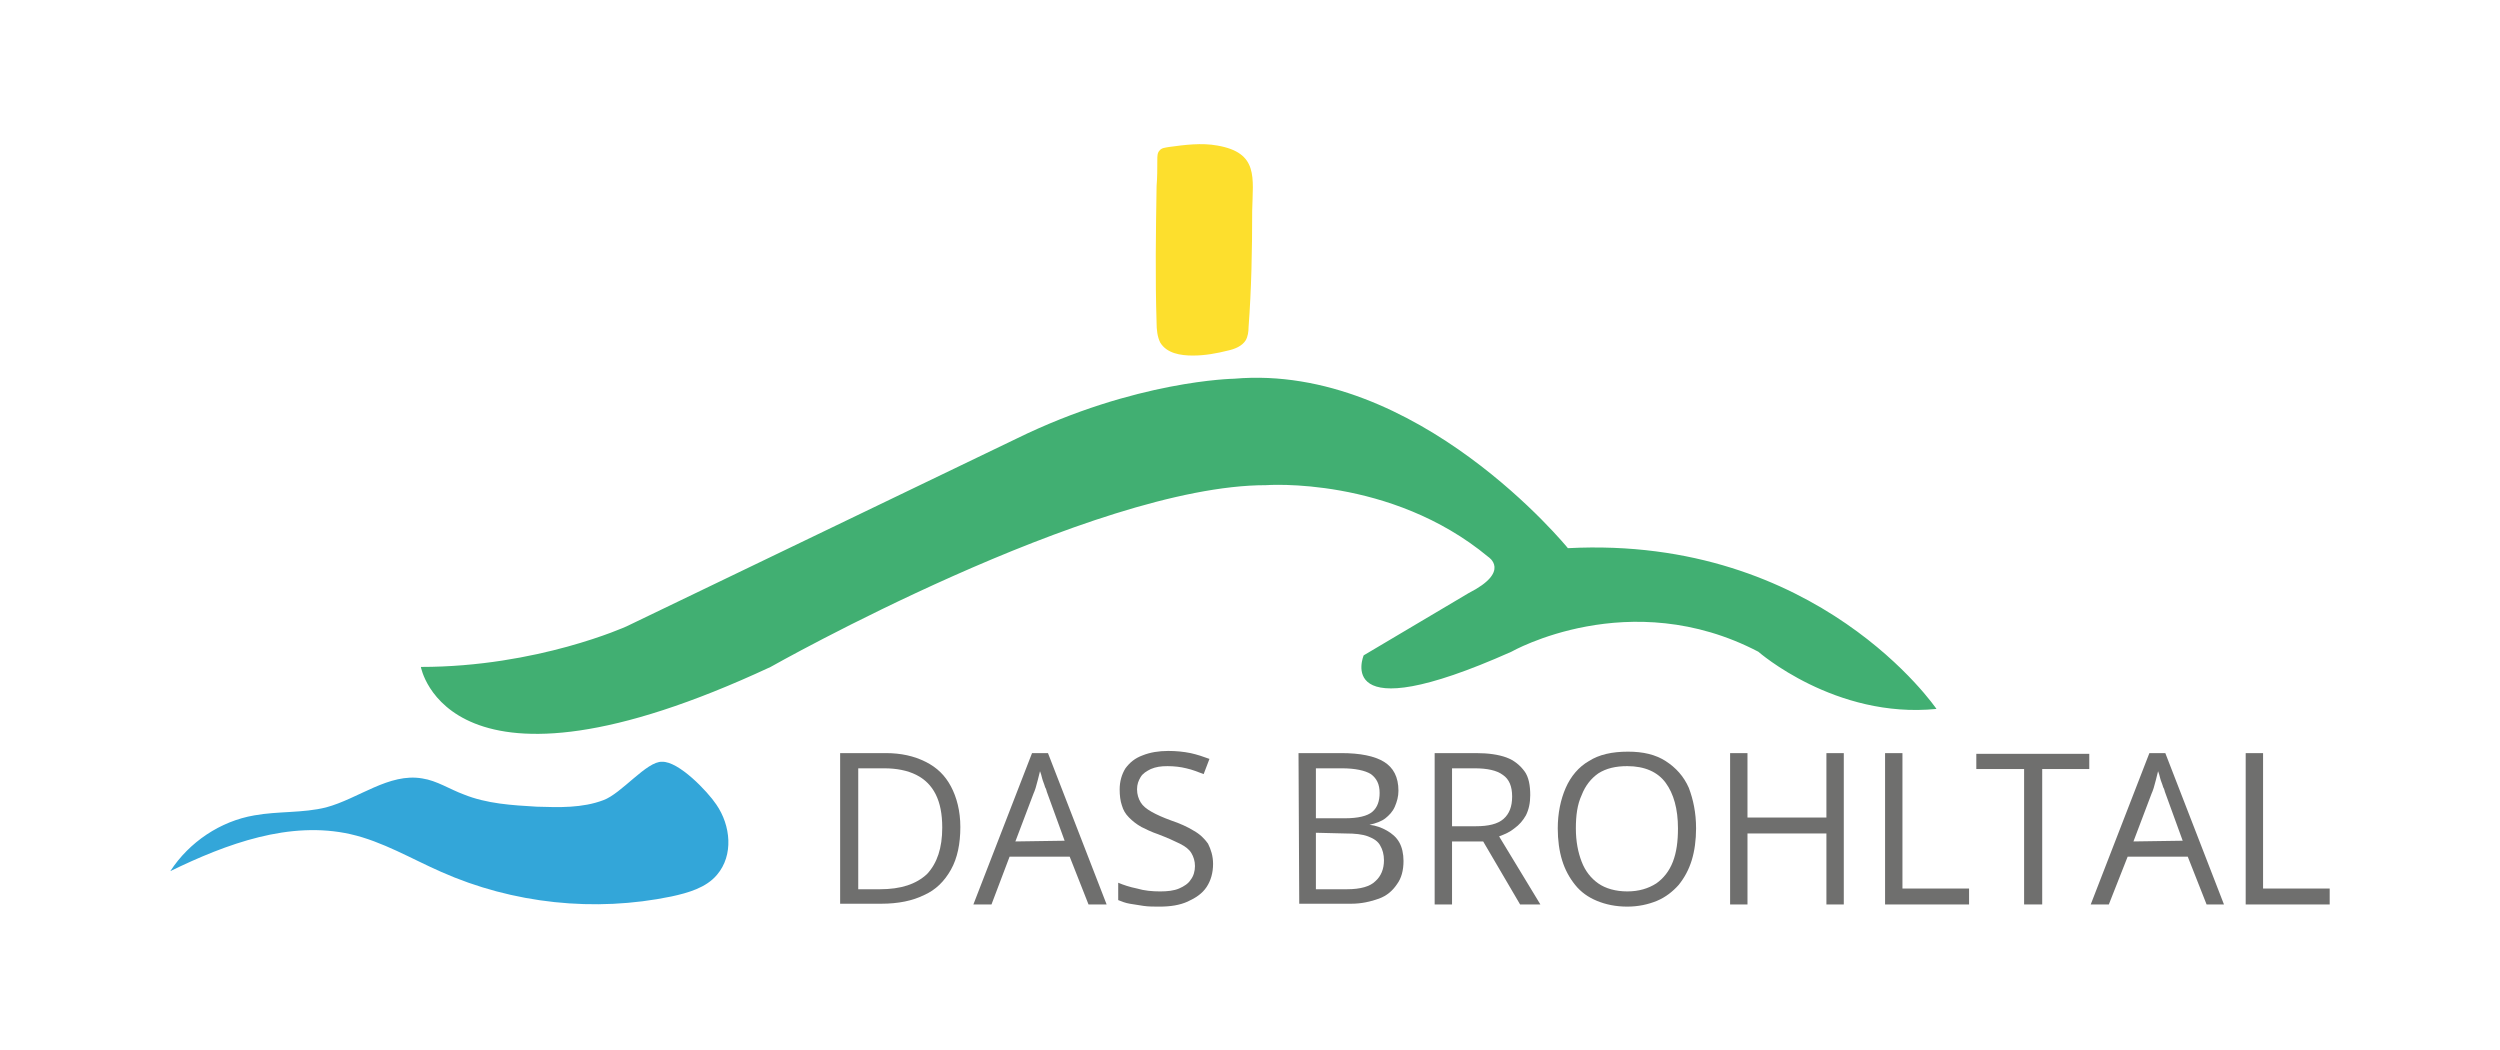 <?xml version="1.0" encoding="utf-8" standalone="no"?><!-- Generator: Adobe Illustrator 26.0.3, SVG Export Plug-In . SVG Version: 6.00 Build 0)  --><svg xmlns="http://www.w3.org/2000/svg" xmlns:xlink="http://www.w3.org/1999/xlink" height="63" id="Ebene_1" style="enable-background:new 0 0 340 145;" version="1.1" viewBox="0 0 340 145" width="150" x="0px" xml:space="preserve" y="0px">
<style type="text/css">
	.st0{fill:#6F6F6E;}
	.st1{fill:#41AF72;}
	.st2{fill:#33A6D9;}
	.st3{fill:#FDDF2D;}
</style>
<g id="Ebene_1_00000015321000195897545670000017983566819678699699_">
	<g>
		<path class="st0" d="M130,114.2c0,2.3-0.4,4.3-1.3,5.9c-0.9,1.6-2.1,2.8-3.7,3.5c-1.6,0.8-3.6,1.2-5.9,1.2h-5.7V104h6.3    c2.1,0,3.9,0.4,5.5,1.2s2.7,1.9,3.5,3.4C129.5,110.1,130,112,130,114.2z M127.5,114.3c0-1.9-0.3-3.4-0.9-4.6s-1.5-2.1-2.7-2.7    s-2.7-0.9-4.4-0.9h-3.6v16.7h3c2.9,0,5-0.7,6.5-2.1C126.8,119.2,127.5,117.1,127.5,114.3z"/>
		<path class="st0" d="M147.7,124.9l-2.6-6.6h-8.3l-2.5,6.6h-2.5l8.1-20.9h2.2l8.1,20.9H147.7z M144.4,116.1l-2.4-6.6    c-0.1-0.2-0.1-0.5-0.3-0.8c-0.1-0.4-0.3-0.8-0.4-1.2c-0.1-0.4-0.2-0.8-0.3-1c-0.1,0.4-0.2,0.8-0.3,1.2c-0.1,0.4-0.2,0.7-0.3,1.1    c-0.1,0.3-0.2,0.6-0.3,0.8l-2.5,6.6L144.4,116.1L144.4,116.1z"/>
		<path class="st0" d="M164.9,119.3c0,1.2-0.3,2.3-0.9,3.2c-0.6,0.9-1.5,1.5-2.6,2s-2.4,0.7-3.9,0.7c-0.8,0-1.5,0-2.2-0.1    s-1.3-0.2-1.9-0.3s-1.1-0.3-1.6-0.5v-2.4c0.7,0.3,1.6,0.6,2.6,0.8c1,0.3,2.1,0.4,3.2,0.4c1,0,1.9-0.1,2.6-0.4s1.3-0.7,1.6-1.2    c0.4-0.5,0.6-1.2,0.6-1.9c0-0.7-0.2-1.3-0.5-1.8s-0.8-0.9-1.6-1.3s-1.7-0.8-3-1.3c-0.9-0.3-1.7-0.7-2.3-1    c-0.7-0.4-1.2-0.8-1.7-1.3s-0.8-1-1-1.7c-0.2-0.6-0.3-1.3-0.3-2.2c0-1.1,0.3-2.1,0.8-2.9c0.6-0.8,1.3-1.4,2.4-1.8    c1-0.4,2.2-0.6,3.5-0.6c1.1,0,2.1,0.1,3.1,0.3c0.9,0.2,1.8,0.5,2.6,0.8l-0.8,2.1c-0.8-0.3-1.5-0.6-2.4-0.8    c-0.8-0.2-1.7-0.3-2.6-0.3c-0.9,0-1.6,0.1-2.3,0.4c-0.6,0.3-1.1,0.6-1.4,1.1c-0.3,0.5-0.5,1-0.5,1.7s0.2,1.3,0.5,1.8    s0.8,0.9,1.5,1.3s1.6,0.8,2.7,1.2c1.2,0.4,2.3,0.9,3.1,1.4c0.9,0.5,1.5,1.1,2,1.8C164.6,117.3,164.9,118.2,164.9,119.3z"/>
		<path class="st0" d="M176.7,104h5.9c2.6,0,4.6,0.4,5.9,1.2c1.3,0.8,2,2.1,2,4c0,0.8-0.2,1.5-0.5,2.2s-0.8,1.2-1.3,1.6    s-1.3,0.7-2.2,0.9l0,0c0.9,0.1,1.7,0.4,2.4,0.8s1.3,0.9,1.7,1.6s0.6,1.6,0.6,2.6c0,1.3-0.3,2.4-0.9,3.2c-0.6,0.9-1.4,1.6-2.5,2    s-2.4,0.7-3.8,0.7h-7.2L176.7,104L176.7,104z M179.1,113h4c1.8,0,3.1-0.3,3.8-0.9s1-1.5,1-2.6c0-1.2-0.4-2-1.2-2.6    c-0.8-0.5-2.2-0.8-4-0.8h-3.6V113z M179.1,115v7.8h4.3c1.9,0,3.2-0.4,3.9-1.1c0.8-0.7,1.2-1.7,1.2-2.9c0-0.8-0.2-1.5-0.5-2    c-0.3-0.6-0.9-1-1.7-1.3s-1.8-0.4-3.1-0.4L179.1,115L179.1,115z"/>
		<path class="st0" d="M201.2,104c1.7,0,3.1,0.2,4.2,0.6c1.1,0.4,1.9,1.1,2.5,1.9s0.8,2,0.8,3.3c0,1.1-0.2,2-0.6,2.8    c-0.4,0.7-0.9,1.3-1.6,1.8c-0.6,0.5-1.3,0.8-2.1,1.1l5.7,9.4h-2.8l-5.1-8.7h-4.3v8.7h-2.4V104H201.2z M201,106.1h-3.1v8h3.3    c1.7,0,3-0.3,3.8-1s1.2-1.7,1.2-3.1s-0.4-2.4-1.3-3C204.1,106.4,202.8,106.1,201,106.1z"/>
		<path class="st0" d="M231.6,114.4c0,1.6-0.2,3.1-0.6,4.4s-1,2.4-1.8,3.4c-0.8,0.9-1.8,1.7-3,2.2s-2.6,0.8-4.1,0.8    c-1.6,0-3-0.3-4.2-0.8s-2.2-1.2-3-2.2s-1.4-2.1-1.8-3.4s-0.6-2.8-0.6-4.4c0-2.1,0.4-4,1.1-5.6c0.7-1.6,1.8-2.9,3.2-3.7    c1.4-0.9,3.2-1.3,5.4-1.3c2.1,0,3.8,0.4,5.2,1.3s2.5,2.1,3.2,3.7C231.2,110.4,231.6,112.2,231.6,114.4z M215,114.4    c0,1.8,0.3,3.3,0.8,4.6c0.5,1.3,1.3,2.3,2.3,3s2.4,1.1,4,1.1s2.9-0.4,4-1.1c1-0.7,1.8-1.7,2.3-3s0.7-2.8,0.7-4.6    c0-2.7-0.6-4.8-1.7-6.3c-1.1-1.5-2.9-2.3-5.3-2.3c-1.6,0-2.9,0.3-4,1c-1,0.7-1.8,1.7-2.3,3C215.2,111.1,215,112.6,215,114.4z"/>
		<path class="st0" d="M252,124.9h-2.4v-9.8h-10.9v9.8h-2.4V104h2.4v8.9h10.9V104h2.4V124.9z"/>
		<path class="st0" d="M257.7,124.9V104h2.4v18.7h9.2v2.2C269.3,124.9,257.7,124.9,257.7,124.9z"/>
		<path class="st0" d="M279.4,124.9h-2.5v-18.7h-6.6v-2.1h15.6v2.1h-6.5V124.9z"/>
		<path class="st0" d="M302.1,124.9l-2.6-6.6h-8.3l-2.6,6.6h-2.5l8.1-20.9h2.2l8.1,20.9H302.1z M298.8,116.1l-2.4-6.6    c-0.1-0.2-0.1-0.5-0.3-0.8c-0.1-0.4-0.3-0.8-0.4-1.2c-0.1-0.4-0.2-0.8-0.3-1c-0.1,0.4-0.2,0.8-0.3,1.2s-0.2,0.7-0.3,1.1    c-0.1,0.3-0.2,0.6-0.3,0.8l-2.5,6.6L298.8,116.1L298.8,116.1z"/>
		<path class="st0" d="M307.5,124.9V104h2.4v18.7h9.2v2.2C319.1,124.9,307.5,124.9,307.5,124.9z"/>
	</g>
</g>
<g id="Ebene_2_00000131368828807351887540000000621989330604864439_">
	<path class="st1" d="M55.5,92.1c0,0,3.7,20.8,48.3,0c0,0,44.4-25.1,68.4-25.1c0,0,17.2-1.3,30.7,9.9c0,0,3.2,2-2.7,5l-14.5,8.6   c0,0-4.5,10.6,20.4-0.5c0,0,16.3-9.3,34.1,0c0,0,10.6,9.3,24.6,7.9c0,0-16.3-24-50.9-22.2c0,0-20.8-25.6-46.1-23.4   c0,0-13.6,0.2-30.1,8.3L83.9,86.5C83.9,86.5,71.6,92.1,55.5,92.1z"/>
	<path class="st2" d="M96.3,111.1c2,2.9,2.4,7,0.1,9.7c-1.5,1.8-4,2.5-6.3,3c-10.6,2.2-21.9,1-31.8-3.4c-4.1-1.8-8.1-4.2-12.5-5.2   c-8.4-1.9-17.1,1.3-24.9,5.1c2.6-4,6.9-6.9,11.6-7.7c3.3-0.6,6.7-0.3,9.9-1.1c4.5-1.2,8.7-4.8,13.3-4c2,0.3,3.8,1.5,5.7,2.2   c3.2,1.3,6.7,1.5,10.1,1.7c3.1,0.1,6.3,0.2,9.2-0.9c2.5-0.9,6-5.4,8.1-5.3C91.1,105.1,95.1,109.3,96.3,111.1z"/>
	<path class="st3" d="M165.5,20.1c-2.2-0.4-4.5-0.1-6.7,0.2c-0.5,0.1-1,0.1-1.3,0.5c-0.3,0.3-0.3,0.8-0.3,1.3c0,1.2,0,2.4-0.1,3.6   c-0.1,6.3-0.2,12.6,0,18.9c0,0.9,0.1,1.9,0.5,2.7c0.9,1.5,2.8,1.8,4.5,1.8s3.3-0.3,4.9-0.7c0.9-0.2,1.9-0.6,2.4-1.4   c0.3-0.5,0.4-1.2,0.4-1.8c0.4-5.3,0.5-10.7,0.5-16.1C170.4,24.5,171.2,21.1,165.5,20.1z"/>
</g>
</svg>